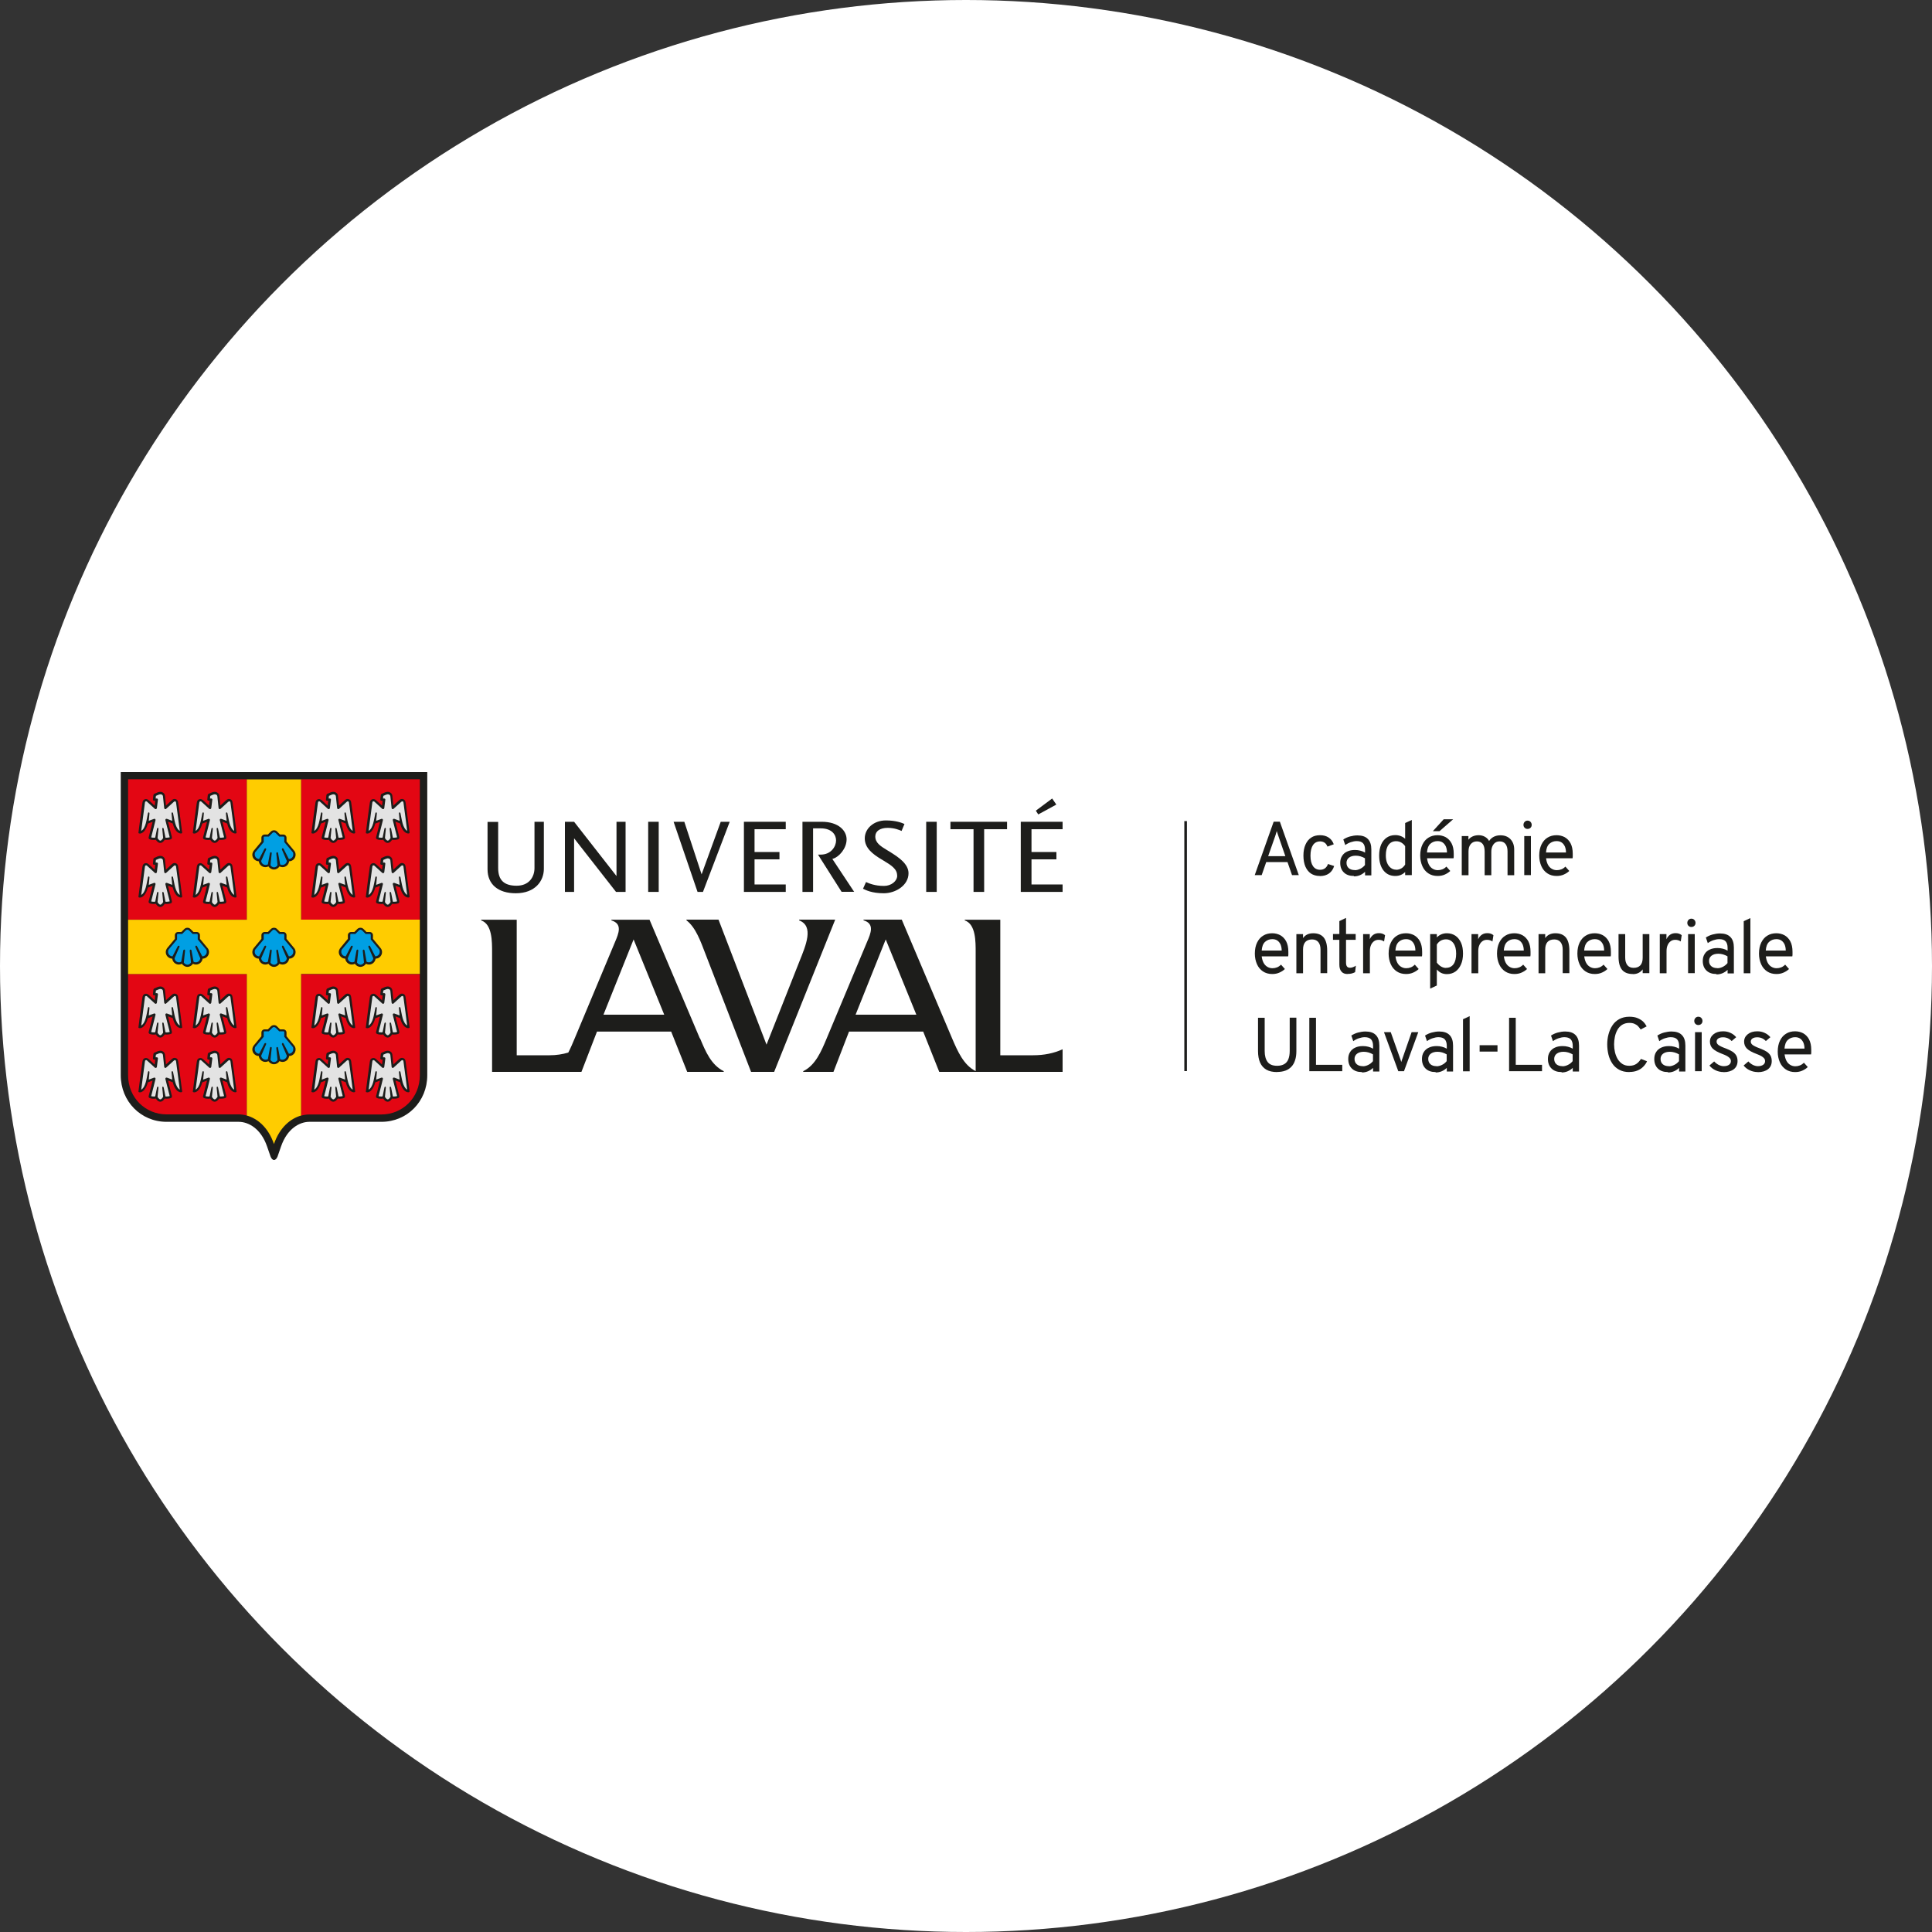 <?xml version="1.0" encoding="UTF-8"?>
<svg xmlns="http://www.w3.org/2000/svg" viewBox="0 0 200 200">
  <rect x="0" y="0" width="200" height="200" fill="#333333" stroke="none"/>
  <g id="Calque_1" data-name="Calque 1">
    <circle cx="100" cy="100" r="100" style="fill: #fff;"/>
  </g>
  <g id="Académie">
    <g>
      <path d="M55.32,85.07h.98v4.87c0,1.26-.9,2.53-2.91,2.53-1.83,0-2.92-.93-2.92-2.48v-4.91h1.1v4.78c0,1.25.61,1.83,1.91,1.83s1.85-.92,1.85-1.83v-4.78Z" style="fill: #1d1d1b;"/>
      <polygon points="59.43 85.07 58.48 85.07 58.48 92.33 59.43 92.33 59.43 86.78 63.77 92.33 64.76 92.33 64.76 85.07 63.82 85.07 63.82 90.69 59.43 85.07" style="fill: #1d1d1b;"/>
      <rect x="67.1" y="85.07" width="1.09" height="7.26" style="fill: #1d1d1b;"/>
      <polygon points="69.73 85.07 70.84 85.07 72.63 90.51 74.61 85.07 75.54 85.07 72.77 92.33 72.21 92.33 69.73 85.07" style="fill: #1d1d1b;"/>
      <polygon points="81.34 85.07 81.34 85.84 78.11 85.84 78.11 88.2 80.69 88.2 80.69 88.96 78.11 88.96 78.11 91.56 81.34 91.56 81.34 92.33 77.01 92.33 77.01 85.07 81.34 85.07" style="fill: #1d1d1b;"/>
      <g>
        <path d="M86.15,88.92l.12-.04c.56-.17,1.37-1.02,1.37-1.99,0-.88-.81-1.82-2.58-1.82h-1.99v7.26h1.1v-6.58h.79c1.17,0,1.59.68,1.59,1.25,0,.61-.5,1.47-1.6,1.47h-.27l2.44,3.85h1.3l-2.26-3.41Z" style="fill: #1d1d1b;"/>
        <path d="M92.87,90.62c0-.68-.65-1.07-1.39-1.52l-.25-.15c-.83-.5-1.71-1.13-1.71-2.16s.94-1.86,2.18-1.86c1.06,0,1.66.25,1.93.37-.02.05-.27.65-.3.72-.24-.11-.75-.32-1.44-.32-.79,0-1.28.34-1.28.89,0,.67.55,1.01,1.26,1.44l.32.19s.04.03.04.03c.72.46,1.82,1.15,1.82,2.15,0,1.24-1.32,2.07-2.56,2.07s-1.87-.33-2.15-.47c.03-.06.28-.63.31-.69,0,0,0,0,0,0,.32.14.91.4,1.86.4.75,0,1.37-.49,1.37-1.08" style="fill: #1d1d1b;"/>
      </g>
      <rect x="95.88" y="85.07" width="1.09" height="7.26" style="fill: #1d1d1b;"/>
      <polygon points="104.25 85.07 104.25 85.84 101.88 85.84 101.88 92.33 100.78 92.33 100.78 85.84 98.39 85.84 98.39 85.07 104.25 85.07" style="fill: #1d1d1b;"/>
      <polygon points="106.78 85.84 106.78 88.2 109.36 88.2 109.36 88.96 106.78 88.96 106.78 91.56 110 91.56 110 92.33 105.67 92.33 105.67 85.07 110 85.07 110 85.84 106.78 85.84" style="fill: #1d1d1b;"/>
      <polygon points="108.92 82.66 109.35 83.29 107.48 84.31 107.23 83.92 108.92 82.66" style="fill: #1d1d1b;"/>
      <g>
        <path d="M82.73,95.21v.07c1.55.6.7,2.56.02,4.26l-3.4,8.6-4.97-12.94h-3.32v.07c.97.74,1.48,2.21,1.95,3.43l4.74,12.26h2.39l6.32-15.76h-3.73Z" style="fill: #1d1d1b;"/>
        <path d="M88.57,105.04l3.12-7.79,3.17,7.79h-6.3ZM110,108.62c-.92.42-1.93.62-3.05.62h-3.4v-14.03h-3.68v.07c1.15.39,1.13,2.2,1.13,3.3v12.3c-1.23-.61-1.86-2.03-2.44-3.39l-5.21-12.29h-3.96v.07c1.19.35.74,1.37.37,2.23l-4.18,9.99c-.57,1.36-1.16,2.77-2.43,3.4v.07h3.13l1.61-4.17h7.68l1.66,4.17h12.77v-2.35Z" style="fill: #1d1d1b;"/>
        <path d="M62.47,105.04l3.12-7.79,3.17,7.79h-6.3ZM72.45,107.5l-5.21-12.29h-3.95v.07c1.19.35.74,1.37.38,2.23h0s0,0,0,0l-4.18,9.99c-.21.5-.42,1-.66,1.46-.6.18-1.24.28-1.93.28h-3.41v-14.03h-3.68v.07c1.15.39,1.13,2.2,1.13,3.3v12.38s9.25,0,9.25,0l1.61-4.17h7.68l1.66,4.17h3.78v-.07c-1.31-.66-1.88-2.04-2.45-3.4" style="fill: #1d1d1b;"/>
        <path d="M12.5,79.92v31.39c0,2.7,2.08,4.82,4.74,4.82h7.46c1,0,2.3.67,2.95,2.56l.36,1.04c.09.22.21.35.36.35s.27-.14.36-.35l.36-1.04c.65-1.89,1.95-2.56,2.94-2.56h7.46c2.66,0,4.74-2.11,4.74-4.82v-31.39H12.5Z" style="fill: #1d1d1b;"/>
      </g>
      <rect x="13.26" y="80.67" width="12.29" height="14.53" style="fill: #e30613;"/>
      <path d="M13.26,100.83v10.47c0,2.36,1.82,4.06,3.98,4.06h7.46c.27,0,.56.04.85.12v-14.65h-12.29Z" style="fill: #e30613;"/>
      <rect x="31.17" y="80.67" width="12.29" height="14.53" style="fill: #e30613;"/>
      <g>
        <path d="M31.17,115.49c.29-.08.58-.12.85-.12h7.46c2.16,0,3.98-1.7,3.98-4.06v-10.47h-12.29v14.65Z" style="fill: #e30613;"/>
        <path d="M31.17,95.21v-14.53h-5.62v14.53h-12.29v5.62h12.29v14.65c1.07.3,2.21,1.19,2.81,2.95.61-1.77,1.75-2.65,2.81-2.95v-14.66h12.29v-5.62h-12.29Z" style="fill: #fc0;"/>
        <path d="M17.79,86.68c.03.09-.03.17-.1.2-.13.06-.5.09-.64.05,0,0-.19.33-.46.33s-.46-.33-.46-.33c-.14.05-.51.02-.64-.05-.07-.03-.13-.11-.1-.2.08-.3.33-1.27.41-1.61l-.5.19c-.09.38-.36,1-.81,1.03-.07,0-.16-.02-.16-.08.06-.52.37-2.86.41-3.09.03-.22.1-.33.26-.38.15-.05.27-.01.43.13.13.11.58.53.58.53,0,0,.05-.39.06-.51h-.12c-.07,0-.12-.05-.12-.12l.05-.47s.03-.09.07-.11c0,0,.2-.09.36-.16.16-.06.28-.06.28-.06.13,0,.23.04.32.11.1.07.15.18.17.31l.1,1s.46-.42.58-.53c.16-.15.28-.18.43-.13.16.05.23.16.26.38.03.22.35,2.57.41,3.09,0,.06-.09.09-.16.08-.46-.03-.73-.65-.81-1.03l-.5-.19c.08.34.33,1.31.41,1.61" style="fill: #1d1d1b;"/>
        <path d="M23.42,86.68c.03.09-.03.17-.1.2-.13.06-.5.09-.64.05,0,0-.19.33-.46.33s-.46-.33-.46-.33c-.14.05-.51.02-.64-.05-.07-.03-.13-.11-.1-.2.08-.3.33-1.27.41-1.61l-.5.19c-.09.38-.36,1-.81,1.03-.07,0-.16-.02-.16-.08.06-.52.37-2.86.41-3.09.03-.22.1-.33.26-.38.15-.05.26-.01.43.13.13.11.58.53.58.53,0,0,.05-.39.06-.51h-.12c-.07,0-.12-.05-.12-.12l.05-.47s.03-.09.07-.11c0,0,.2-.09.36-.16.16-.06.28-.06.28-.06.13,0,.23.04.32.11.1.07.16.18.17.31l.1,1s.46-.42.58-.53c.16-.15.28-.18.43-.13.16.05.23.16.26.38.03.22.35,2.57.41,3.09,0,.06-.09.09-.16.08-.46-.03-.73-.65-.81-1.03l-.5-.19c.08.34.33,1.31.41,1.61" style="fill: #1d1d1b;"/>
        <path d="M17.79,93.31c.03.09-.03.17-.1.2-.13.06-.5.09-.64.05,0,0-.19.33-.46.33s-.46-.33-.46-.33c-.14.05-.51.02-.64-.05-.07-.03-.13-.11-.1-.2.08-.3.33-1.27.41-1.61l-.5.19c-.09.38-.36,1-.81,1.03-.07,0-.16-.02-.16-.08.06-.52.37-2.86.41-3.09.03-.22.1-.33.26-.38.15-.05.27-.01.43.13.13.11.58.53.58.53,0,0,.05-.39.06-.51h-.12c-.07,0-.12-.05-.12-.12l.05-.47s.03-.09.07-.11c0,0,.2-.09.36-.16.16-.06.28-.06.28-.06.13,0,.23.04.32.11.1.07.15.18.17.31l.1,1s.46-.42.58-.53c.16-.15.28-.18.43-.13.16.05.23.16.26.38.03.22.35,2.57.41,3.09,0,.06-.09.09-.16.08-.46-.03-.73-.65-.81-1.03l-.5-.19c.08.34.33,1.31.41,1.61" style="fill: #1d1d1b;"/>
        <path d="M23.42,93.31c.03.09-.03.17-.1.2-.13.06-.5.09-.64.05,0,0-.19.33-.46.33s-.46-.33-.46-.33c-.14.05-.51.02-.64-.05-.07-.03-.13-.11-.1-.2.08-.3.33-1.27.41-1.61l-.5.19c-.09.38-.36,1-.81,1.03-.07,0-.16-.02-.16-.08.06-.52.37-2.86.41-3.09.03-.22.1-.33.26-.38.15-.05.26-.01.43.13.13.11.58.53.58.53,0,0,.05-.39.06-.51h-.12c-.07,0-.12-.05-.12-.12l.05-.47s.03-.09.07-.11c0,0,.2-.09.36-.16.16-.06.28-.06.28-.06.13,0,.23.04.32.11.1.07.16.18.17.31l.1,1s.46-.42.58-.53c.16-.15.28-.18.43-.13.16.05.23.16.26.38.03.22.35,2.57.41,3.09,0,.06-.09.09-.16.08-.46-.03-.73-.65-.81-1.03l-.5-.19c.08.34.33,1.31.41,1.61" style="fill: #1d1d1b;"/>
        <path d="M35.7,86.68c.03.09-.03.17-.1.2-.13.06-.5.09-.64.05,0,0-.19.33-.46.33s-.46-.33-.46-.33c-.14.05-.51.02-.64-.05-.07-.03-.13-.11-.1-.2.08-.3.33-1.27.41-1.61l-.5.19c-.09.38-.36,1-.81,1.03-.07,0-.16-.02-.16-.08.06-.52.37-2.86.41-3.09.03-.22.1-.33.26-.38.15-.05.26-.01.43.13.13.11.58.53.58.53,0,0,.05-.39.06-.51h-.12c-.07,0-.12-.05-.12-.12l.05-.47s.03-.09.07-.11c0,0,.2-.09.36-.16.16-.06.28-.06.28-.06.13,0,.23.04.32.11.1.07.16.18.17.31l.1,1s.46-.42.58-.53c.16-.15.28-.18.43-.13.16.05.23.16.26.38.03.22.35,2.57.41,3.09,0,.06-.09.09-.16.08-.46-.03-.73-.65-.81-1.03l-.5-.19c.08.34.33,1.31.41,1.61" style="fill: #1d1d1b;"/>
        <path d="M41.33,86.68c.03.09-.03.17-.1.2-.13.06-.5.09-.64.05,0,0-.19.33-.46.33s-.46-.33-.46-.33c-.14.05-.51.02-.64-.05-.07-.03-.13-.11-.1-.2.08-.3.33-1.27.41-1.61l-.5.19c-.09.38-.36,1-.81,1.03-.07,0-.16-.02-.16-.08.06-.52.37-2.86.41-3.09.03-.22.1-.33.26-.38.15-.05.27-.01.43.13.13.11.58.53.58.53,0,0,.05-.39.06-.51h-.12c-.07,0-.12-.05-.12-.12l.05-.47s.03-.09.07-.11c0,0,.2-.09.36-.16.16-.06.28-.06.28-.06.13,0,.23.04.32.11.1.07.15.18.17.31l.1,1s.46-.42.58-.53c.16-.15.28-.18.43-.13.16.05.23.16.26.38.03.22.35,2.57.41,3.09,0,.06-.09.09-.16.08-.46-.03-.73-.65-.81-1.03l-.5-.19c.08.34.33,1.31.41,1.61" style="fill: #1d1d1b;"/>
        <path d="M35.7,93.31c.03.09-.03.17-.1.2-.13.06-.5.09-.64.05,0,0-.19.33-.46.33s-.46-.33-.46-.33c-.14.05-.51.02-.64-.05-.07-.03-.13-.11-.1-.2.08-.3.33-1.27.41-1.61l-.5.19c-.09.38-.36,1-.81,1.03-.07,0-.16-.02-.16-.08.06-.52.37-2.86.41-3.09.03-.22.1-.33.26-.38.15-.05.26-.01.43.13.13.11.58.53.58.53,0,0,.05-.39.06-.51h-.12c-.07,0-.12-.05-.12-.12l.05-.47s.03-.09.07-.11c0,0,.2-.09.36-.16.16-.06.28-.06.28-.06.13,0,.23.04.32.11.1.07.16.18.17.31l.1,1s.46-.42.58-.53c.16-.15.28-.18.43-.13.16.05.23.16.26.38.03.22.35,2.57.41,3.09,0,.06-.09.09-.16.08-.46-.03-.73-.65-.81-1.03l-.5-.19c.08.34.33,1.31.41,1.61" style="fill: #1d1d1b;"/>
        <path d="M41.33,93.31c.03.09-.03.17-.1.2-.13.06-.5.09-.64.05,0,0-.19.33-.46.33s-.46-.33-.46-.33c-.14.05-.51.02-.64-.05-.07-.03-.13-.11-.1-.2.08-.3.33-1.27.41-1.61l-.5.19c-.09.38-.36,1-.81,1.03-.07,0-.16-.02-.16-.08.06-.52.37-2.86.41-3.09.03-.22.1-.33.26-.38.15-.05.27-.01.43.13.13.11.58.53.58.53,0,0,.05-.39.06-.51h-.12c-.07,0-.12-.05-.12-.12l.05-.47s.03-.09.07-.11c0,0,.2-.09.36-.16.16-.06.28-.06.28-.06.13,0,.23.04.32.11.1.07.15.18.17.31l.1,1s.46-.42.58-.53c.16-.15.28-.18.43-.13.16.05.23.16.26.38.03.22.35,2.57.41,3.09,0,.06-.09.09-.16.08-.46-.03-.73-.65-.81-1.03l-.5-.19c.08.34.33,1.31.41,1.61" style="fill: #1d1d1b;"/>
        <path d="M17.79,106.83c.03.09-.03.17-.1.2-.13.06-.5.09-.64.05,0,0-.19.33-.46.33s-.46-.33-.46-.33c-.14.05-.51.02-.64-.05-.07-.03-.13-.11-.1-.2.08-.3.33-1.27.41-1.61l-.5.19c-.09.38-.36,1-.81,1.03-.07,0-.16-.02-.16-.08.06-.52.37-2.86.41-3.09.03-.22.1-.33.26-.38.15-.05.27-.01.43.13.13.11.58.53.58.53,0,0,.05-.39.06-.51h-.12c-.07,0-.12-.05-.12-.12l.05-.47s.03-.09.07-.11c0,0,.2-.09.36-.16.16-.06.28-.06.28-.06.13,0,.23.04.32.11.1.07.15.18.17.31l.1,1s.46-.42.58-.53c.16-.15.28-.18.43-.13.16.05.23.15.26.38.03.22.35,2.57.41,3.09,0,.06-.09.09-.16.08-.46-.03-.73-.65-.81-1.03l-.5-.19c.08.34.33,1.31.41,1.61" style="fill: #1d1d1b;"/>
        <path d="M23.42,106.83c.03.09-.03.17-.1.2-.13.06-.5.09-.64.05,0,0-.19.33-.46.33s-.46-.33-.46-.33c-.14.05-.51.02-.64-.05-.07-.03-.13-.11-.1-.2.08-.3.33-1.27.41-1.61l-.5.19c-.09.38-.36,1-.81,1.03-.07,0-.16-.02-.16-.08.06-.52.37-2.86.41-3.09.03-.22.1-.33.26-.38.15-.05.26-.01.43.13.13.11.58.53.58.53,0,0,.05-.39.06-.51h-.12c-.07,0-.12-.05-.12-.12l.05-.47s.03-.09.07-.11c0,0,.2-.09.36-.16.16-.06.28-.06.28-.06.13,0,.23.04.32.11.1.07.16.18.17.31l.1,1s.46-.42.58-.53c.16-.15.28-.18.43-.13.16.05.23.15.26.38.03.22.35,2.57.41,3.09,0,.06-.09.09-.16.08-.46-.03-.73-.65-.81-1.03l-.5-.19c.08.34.33,1.31.41,1.61" style="fill: #1d1d1b;"/>
        <path d="M17.79,113.47c.03.09-.03.17-.1.2-.13.06-.5.09-.64.05,0,0-.19.33-.46.33s-.46-.33-.46-.33c-.14.05-.51.02-.64-.05-.07-.03-.13-.11-.1-.2.08-.3.33-1.27.41-1.61l-.5.19c-.09.38-.36,1-.81,1.03-.07,0-.16-.02-.16-.08.06-.52.37-2.86.41-3.08.03-.22.1-.33.26-.38.15-.05.27-.01.43.13.13.11.58.53.58.53,0,0,.05-.39.06-.51h-.12c-.07,0-.12-.05-.12-.12l.05-.47s.03-.09.07-.11c0,0,.2-.09.36-.16.16-.06.28-.06.28-.06.13,0,.23.04.32.11.1.07.15.18.17.31l.1,1s.46-.42.58-.53c.16-.15.28-.18.43-.13.16.05.23.15.26.38.03.22.35,2.57.41,3.08,0,.06-.09.09-.16.08-.46-.03-.73-.65-.81-1.03l-.5-.19c.08.34.33,1.31.41,1.61" style="fill: #1d1d1b;"/>
        <path d="M23.42,113.47c.03.09-.03.17-.1.2-.13.06-.5.09-.64.05,0,0-.19.33-.46.33s-.46-.33-.46-.33c-.14.05-.51.02-.64-.05-.07-.03-.13-.11-.1-.2.08-.3.33-1.27.41-1.61l-.5.19c-.09.38-.36,1-.81,1.03-.07,0-.16-.02-.16-.08.06-.52.37-2.86.41-3.08.03-.22.1-.33.26-.38.15-.05.26-.01.43.13.13.11.58.53.58.53,0,0,.05-.39.06-.51h-.12c-.07,0-.12-.05-.12-.12l.05-.47s.03-.09.07-.11c0,0,.2-.09.36-.16.16-.06.28-.06.28-.06.13,0,.23.04.32.11.1.07.16.18.17.31l.1,1s.46-.42.58-.53c.16-.15.28-.18.43-.13.16.05.23.15.26.38.03.22.35,2.57.41,3.08,0,.06-.09.09-.16.08-.46-.03-.73-.65-.81-1.03l-.5-.19c.08.34.33,1.31.41,1.61" style="fill: #1d1d1b;"/>
        <path d="M35.7,106.83c.03.09-.03.17-.1.2-.13.06-.5.09-.64.05,0,0-.19.33-.46.33s-.46-.33-.46-.33c-.14.05-.51.02-.64-.05-.07-.03-.13-.11-.1-.2.08-.3.33-1.27.41-1.61l-.5.19c-.09.38-.36,1-.81,1.03-.07,0-.16-.02-.16-.08.06-.52.37-2.86.41-3.09.03-.22.1-.33.26-.38.15-.05.26-.01.43.13.13.11.58.53.58.53,0,0,.05-.39.06-.51h-.12c-.07,0-.12-.05-.12-.12l.05-.47s.03-.09.07-.11c0,0,.2-.09.36-.16.16-.06.28-.06.28-.06.13,0,.23.04.32.11.1.07.16.18.17.31l.1,1s.46-.42.58-.53c.16-.15.28-.18.43-.13.16.05.23.15.26.38.03.22.35,2.57.41,3.09,0,.06-.09.09-.16.08-.46-.03-.73-.65-.81-1.03l-.5-.19c.08.34.33,1.31.41,1.61" style="fill: #1d1d1b;"/>
        <path d="M41.33,106.83c.03.09-.03.17-.1.2-.13.06-.5.09-.64.05,0,0-.19.33-.46.33s-.46-.33-.46-.33c-.14.05-.51.02-.64-.05-.07-.03-.13-.11-.1-.2.08-.3.33-1.27.41-1.61l-.5.19c-.09.38-.36,1-.81,1.03-.07,0-.16-.02-.16-.08.06-.52.37-2.86.41-3.09.03-.22.1-.33.26-.38.15-.05.27-.01.43.13.13.11.58.53.58.53,0,0,.05-.39.06-.51h-.12c-.07,0-.12-.05-.12-.12l.05-.47s.03-.09.07-.11c0,0,.2-.09.36-.16.16-.06.28-.06.28-.06.13,0,.23.04.32.11.1.07.15.18.17.31l.1,1s.46-.42.58-.53c.16-.15.28-.18.43-.13.16.05.23.15.26.38.03.22.35,2.57.41,3.09,0,.06-.09.09-.16.08-.46-.03-.73-.65-.81-1.03l-.5-.19c.08.34.33,1.31.41,1.61" style="fill: #1d1d1b;"/>
        <path d="M35.7,113.47c.03.09-.03.17-.1.2-.13.06-.5.09-.64.05,0,0-.19.33-.46.33s-.46-.33-.46-.33c-.14.05-.51.02-.64-.05-.07-.03-.13-.11-.1-.2.08-.3.33-1.27.41-1.61l-.5.19c-.09.38-.36,1-.81,1.03-.07,0-.16-.02-.16-.08.06-.52.37-2.86.41-3.08.03-.22.1-.33.26-.38.15-.05.26-.01.43.13.13.11.58.53.58.53,0,0,.05-.39.06-.51h-.12c-.07,0-.12-.05-.12-.12l.05-.47s.03-.09.07-.11c0,0,.2-.09.36-.16.16-.06.28-.06.28-.06.13,0,.23.04.32.11.1.07.16.18.17.31l.1,1s.46-.42.58-.53c.16-.15.28-.18.43-.13.16.05.23.15.26.38.03.22.35,2.57.41,3.08,0,.06-.09.09-.16.08-.46-.03-.73-.65-.81-1.03l-.5-.19c.08.34.33,1.31.41,1.61" style="fill: #1d1d1b;"/>
        <path d="M41.33,113.47c.03.09-.03.17-.1.2-.13.06-.5.09-.64.05,0,0-.19.33-.46.33s-.46-.33-.46-.33c-.14.05-.51.02-.64-.05-.07-.03-.13-.11-.1-.2.08-.3.33-1.27.41-1.61l-.5.19c-.09.38-.36,1-.81,1.03-.07,0-.16-.02-.16-.08.06-.52.37-2.86.41-3.08.03-.22.1-.33.26-.38.15-.05.27-.01.43.13.13.11.58.53.58.53,0,0,.05-.39.06-.51h-.12c-.07,0-.12-.05-.12-.12l.05-.47s.03-.09.07-.11c0,0,.2-.09.36-.16.16-.06.28-.06.28-.06.13,0,.23.04.32.11.1.07.15.18.17.31l.1,1s.46-.42.58-.53c.16-.15.28-.18.43-.13.16.05.23.15.26.38.03.22.35,2.57.41,3.08,0,.06-.09.09-.16.08-.46-.03-.73-.65-.81-1.03l-.5-.19c.08.34.33,1.31.41,1.61" style="fill: #1d1d1b;"/>
        <path d="M28.36,90.01c.24,0,.45-.13.57-.32.1.05.2.08.32.08.35,0,.64-.27.68-.61.37,0,.67-.31.67-.68,0-.17-.06-.32-.17-.44-.16-.2-.76-.91-.77-.93v-.39c0-.18-.15-.33-.33-.33h-.34s-.31-.3-.31-.31c-.08-.09-.2-.13-.32-.13s-.24.05-.32.13c0,0-.27.27-.31.31h-.34c-.18,0-.33.15-.33.33v.39s-.61.73-.77.93c-.1.12-.17.28-.17.44,0,.37.3.67.67.68.04.34.33.61.68.61.11,0,.22-.03.32-.08.12.19.33.32.57.32" style="fill: #1d1d1b;"/>
        <path d="M28.36,100.09c.24,0,.45-.13.57-.32.1.05.2.08.32.08.35,0,.64-.27.68-.61.37,0,.67-.31.67-.68,0-.17-.06-.32-.17-.44-.16-.2-.76-.91-.77-.93v-.38c0-.18-.15-.33-.33-.33h-.34s-.31-.3-.31-.31c-.08-.09-.2-.13-.32-.13s-.24.05-.32.13c0,0-.27.27-.31.31h-.34c-.18,0-.33.15-.33.33v.38s-.61.73-.77.93c-.1.12-.17.28-.17.44,0,.37.3.67.67.68.04.34.33.61.68.61.11,0,.22-.03.32-.08.12.19.33.32.57.32" style="fill: #1d1d1b;"/>
        <path d="M19.4,100.09c.24,0,.45-.13.57-.32.1.05.2.08.32.08.35,0,.64-.27.68-.61.37,0,.67-.31.67-.68,0-.17-.06-.32-.17-.44-.16-.2-.76-.91-.77-.93v-.38c0-.18-.15-.33-.33-.33h-.34s-.31-.3-.31-.31c-.09-.09-.2-.13-.32-.13s-.24.05-.32.13c0,0-.27.27-.31.31h-.34c-.18,0-.33.15-.33.33v.38s-.61.73-.77.93c-.1.12-.17.28-.17.44,0,.37.3.67.67.68.04.34.33.61.68.61.11,0,.22-.03.32-.08.12.19.33.32.57.32" style="fill: #1d1d1b;"/>
        <path d="M37.31,100.09c.24,0,.45-.13.57-.32.1.05.2.08.32.08.35,0,.64-.27.68-.61.37,0,.67-.31.67-.68,0-.17-.06-.32-.17-.44-.16-.2-.76-.91-.77-.93v-.38c0-.18-.15-.33-.33-.33h-.34s-.31-.3-.31-.31c-.09-.09-.2-.13-.32-.13s-.24.05-.32.13c0,0-.27.27-.31.31h-.34c-.18,0-.33.15-.33.33v.38s-.61.73-.77.93c-.1.12-.17.28-.17.44,0,.37.3.67.67.68.04.34.33.61.68.61.11,0,.22-.03.32-.08.12.19.33.32.57.32" style="fill: #1d1d1b;"/>
        <path d="M28.36,110.17c.24,0,.45-.13.57-.32.1.05.2.08.32.08.35,0,.64-.27.68-.61.37,0,.67-.31.67-.68,0-.17-.06-.32-.17-.44-.16-.2-.76-.91-.77-.93v-.38c0-.18-.15-.33-.33-.33h-.34s-.31-.3-.31-.31c-.08-.09-.2-.13-.32-.13s-.24.05-.32.13c0,0-.27.27-.31.31h-.34c-.18,0-.33.15-.33.33v.38s-.61.73-.77.93c-.1.12-.17.28-.17.44,0,.37.3.67.67.68.04.34.33.61.68.61.11,0,.22-.03.32-.08.12.19.33.32.57.32" style="fill: #1d1d1b;"/>
        <path d="M28.36,89.79c.16,0,.3-.1.37-.23l-.13-1.24s.03-.09.08-.1c.05,0,.09.03.1.07l.22,1.19c.07.04.14.06.23.06.24,0,.44-.18.46-.42l-.51-1.18s0-.1.05-.12c.04-.02.1,0,.12.04l.55,1.06s0,0,0,0c.25,0,.46-.2.46-.46,0-.1,0-.18-.06-.25l-.87-1.04v-.47c0-.05-.04-.1-.09-.1h-.44l-.38-.38s-.1-.06-.16-.06-.12.02-.15.06l-.38.38h-.44c-.06,0-.09.04-.09.1v.47l-.87,1.04c-.05.07-.06.15-.06.25,0,.25.21.46.46.46,0,0,0,0,0,0l.55-1.06s.07-.06.12-.04c.05.02.07.07.05.12l-.51,1.18c.02.24.22.42.46.42.08,0,.16-.02.23-.06l.22-1.19s.05-.08.1-.07c.05,0,.08.05.08.1l-.13,1.24c.07.13.21.22.37.23" style="fill: #009fe3;"/>
        <path d="M28.36,99.87c.16,0,.3-.1.37-.23l-.13-1.24s.03-.09.08-.1c.05,0,.09.03.1.07l.22,1.19c.07.04.14.06.23.06.24,0,.44-.19.46-.42l-.51-1.18s0-.1.05-.12c.04-.02.1,0,.12.04l.55,1.06s0,0,0,0c.25,0,.46-.21.46-.46,0-.1,0-.18-.06-.25l-.87-1.04v-.47c0-.05-.04-.1-.09-.1h-.44l-.38-.38s-.1-.06-.16-.06-.12.02-.15.06l-.38.38h-.44c-.06,0-.09.04-.09.1v.47l-.87,1.04c-.05.07-.06.15-.06.25,0,.25.21.46.46.46,0,0,0,0,0,0l.55-1.06s.07-.06.12-.04c.05.02.07.07.05.12l-.51,1.18c.02.24.22.42.46.42.08,0,.16-.02.23-.06l.22-1.19s.05-.08.1-.07c.05,0,.08.05.08.1l-.13,1.24c.07.13.21.22.37.23" style="fill: #009fe3;"/>
        <path d="M19.4,99.87c.16,0,.3-.1.37-.23l-.13-1.24s.03-.09.08-.1c.05,0,.09.03.1.07l.22,1.19c.07.04.14.06.23.06.24,0,.44-.19.46-.42l-.51-1.18s0-.1.05-.12c.04-.02.1,0,.12.04l.55,1.06s0,0,0,0c.25,0,.46-.21.46-.46,0-.1,0-.18-.06-.25l-.87-1.04v-.47c0-.05-.04-.1-.09-.1h-.44l-.38-.38s-.1-.06-.16-.06-.12.02-.16.06l-.38.38h-.44c-.06,0-.09.04-.09.1v.47l-.87,1.04c-.05.07-.06.15-.06.25,0,.25.21.46.46.46,0,0,0,0,0,0l.55-1.06s.07-.06.12-.04c.05.02.07.07.05.12l-.51,1.18c.02.24.22.42.46.42.08,0,.16-.02.23-.06l.22-1.19s.05-.08.1-.07c.05,0,.08.05.08.1l-.13,1.24c.07.13.21.22.37.23" style="fill: #009fe3;"/>
        <path d="M37.31,99.87c.16,0,.3-.1.37-.23l-.13-1.24s.03-.09.08-.1c.05,0,.09.03.1.07l.22,1.19c.07.04.14.06.23.06.24,0,.44-.19.46-.42l-.51-1.18s0-.1.05-.12c.04-.02.1,0,.12.04l.55,1.06s0,0,0,0c.25,0,.46-.21.46-.46,0-.1,0-.18-.06-.25l-.87-1.04v-.47c0-.05-.04-.1-.09-.1h-.44l-.38-.38s-.1-.06-.15-.06-.12.02-.15.06l-.38.38h-.44c-.06,0-.09.04-.09.1v.47l-.87,1.04c-.05.07-.06.15-.06.25,0,.25.21.46.46.46,0,0,0,0,0,0l.55-1.06s.07-.06.12-.04c.05.02.07.07.05.12l-.51,1.18c.02.24.22.42.46.42.08,0,.16-.02.23-.06l.22-1.19s.05-.08.1-.07c.05,0,.08.05.08.1l-.13,1.24c.07.13.21.22.37.23" style="fill: #009fe3;"/>
        <path d="M28.36,109.95c.16,0,.3-.1.37-.23l-.13-1.24s.03-.09.08-.1c.05,0,.09.03.1.07l.22,1.19c.07.04.14.06.23.06.24,0,.44-.18.46-.42l-.51-1.18s0-.1.05-.12c.04-.02.1,0,.12.04l.55,1.06s0,0,0,0c.25,0,.46-.2.46-.46,0-.1,0-.18-.06-.25l-.87-1.04v-.47c0-.05-.04-.1-.09-.1h-.44l-.38-.38s-.1-.06-.16-.06-.12.02-.15.06l-.38.38h-.44c-.06,0-.09.04-.09.1v.47l-.87,1.04c-.05.07-.06.15-.06.25,0,.25.21.46.46.46,0,0,0,0,0,0l.55-1.06s.07-.06.12-.04c.05.02.07.07.05.12l-.51,1.18c.02.24.22.42.46.42.08,0,.16-.02.23-.06l.22-1.19s.05-.08.1-.07c.05,0,.08.05.08.1l-.13,1.24c.07.13.21.22.37.23" style="fill: #009fe3;"/>
        <path d="M17.55,86.68c-.08.03-.26.04-.35.04-.02,0-.05,0-.06-.01h-.01s-.18-.9-.18-.9c-.03-.16-.17-.15-.15.03l.09.91s-.16.27-.29.27-.27-.22-.29-.27l.09-.91c.02-.18-.12-.19-.15-.03l-.18.89h-.01s-.04.02-.06.02c-.09,0-.27,0-.35-.04.11-.46.38-1.46.45-1.78.01-.05-.02-.13-.11-.14,0,0-.03,0-.05.01-.11.04-.44.17-.54.2l.07-.73c.02-.18-.13-.19-.16-.03-.14.64-.22,1.52-.69,1.8.04-.31.34-2.6.38-2.9.01-.07.01-.13.09-.15.06-.02.11,0,.16.06,0,0,.77.7.77.7.03.04.08.05.13.04.04-.01.08-.05.09-.1l.11-.87s0-.07-.03-.09c-.02-.03-.05-.04-.09-.04h-.12l.03-.27c.09-.04.32-.15.43-.16,0,0,0,0,0,0,0,0,.05,0,.05,0,.07,0,.13.02.17.05.05.04.07.09.08.15l.13,1.23s.04.09.08.1c.05.01.1,0,.13-.04,0,0,.76-.7.77-.7.05-.05.1-.08.16-.06.08.03.08.08.09.15.04.31.35,2.59.38,2.9-.47-.29-.55-1.16-.69-1.8-.03-.16-.18-.15-.16.03l.07.73c-.1-.04-.43-.16-.54-.2-.02,0-.04-.01-.05-.01-.1,0-.13.09-.12.14.07.32.34,1.32.45,1.78" style="fill: #e3e3e3;"/>
        <path d="M23.18,86.68c-.08.03-.26.04-.35.04-.02,0-.05,0-.06-.01h-.01s-.18-.9-.18-.9c-.03-.16-.17-.15-.15.03l.09.91s-.16.27-.29.27-.27-.22-.29-.27l.09-.91c.02-.18-.12-.19-.15-.03l-.18.89h-.01s-.04.02-.06.02c-.09,0-.27,0-.35-.04.12-.46.38-1.46.45-1.78.01-.05-.02-.13-.11-.14,0,0-.03,0-.05.01-.11.04-.44.17-.54.2l.07-.73c.02-.18-.13-.19-.16-.03-.14.64-.22,1.52-.69,1.8.04-.31.34-2.6.38-2.9.01-.07.01-.13.09-.15.06-.02.11,0,.16.06,0,0,.77.7.77.7.03.04.08.05.13.04.04-.01.08-.05.09-.1l.11-.87s0-.07-.03-.09c-.02-.03-.05-.04-.09-.04h-.12l.03-.27c.09-.04.32-.15.43-.16,0,0,0,0,0,0,0,0,.05,0,.05,0,.07,0,.13.02.17.05.05.04.07.09.08.15l.13,1.23s.04.09.08.1c.05.01.1,0,.13-.04,0,0,.76-.7.77-.7.05-.05.1-.08.16-.06.08.03.08.08.09.15.04.31.35,2.59.38,2.9-.47-.29-.55-1.16-.69-1.8-.03-.16-.18-.15-.16.03l.07.73c-.1-.04-.43-.16-.54-.2-.02,0-.04-.01-.05-.01-.1,0-.13.09-.12.14.08.32.34,1.32.45,1.78" style="fill: #e3e3e3;"/>
        <path d="M17.55,93.31c-.08.03-.26.04-.35.04-.02,0-.05,0-.06-.01h-.01s-.18-.9-.18-.9c-.03-.16-.17-.15-.15.03l.09.91s-.16.27-.29.27-.27-.22-.29-.27l.09-.91c.02-.18-.12-.19-.15-.03l-.18.89h-.01s-.04.02-.06.02c-.09,0-.27,0-.35-.04.11-.46.38-1.46.45-1.78.01-.05-.02-.13-.11-.14,0,0-.03,0-.05.01-.11.04-.44.17-.54.2l.07-.73c.02-.18-.13-.19-.16-.03-.14.64-.22,1.52-.69,1.8.04-.31.34-2.6.38-2.9.01-.07.01-.13.09-.15.06-.02.11,0,.16.06,0,0,.77.7.77.7.03.04.08.05.13.04.04-.01.08-.05.09-.1l.11-.87s0-.07-.03-.09c-.02-.03-.05-.04-.09-.04h-.12l.03-.27c.09-.04.32-.15.43-.16,0,0,0,0,0,0,0,0,.05,0,.05,0,.07,0,.13.02.17.05.05.04.07.09.08.15l.13,1.23s.04.09.08.1c.05.01.1,0,.13-.04,0,0,.76-.7.77-.7.05-.05.1-.08.16-.06.08.03.08.08.09.15.04.31.35,2.59.38,2.9-.47-.29-.55-1.16-.69-1.8-.03-.16-.18-.15-.16.03l.07.73c-.1-.04-.43-.16-.54-.2-.02-.01-.04-.01-.05-.01-.1,0-.13.09-.12.14.07.32.34,1.32.45,1.78" style="fill: #e3e3e3;"/>
        <path d="M23.18,93.31c-.08.03-.26.04-.35.04-.02,0-.05,0-.06-.01h-.01s-.18-.9-.18-.9c-.03-.16-.17-.15-.15.03l.09.91s-.16.27-.29.27-.27-.22-.29-.27l.09-.91c.02-.18-.12-.19-.15-.03l-.18.89h-.01s-.04.02-.06.02c-.09,0-.27,0-.35-.04.12-.46.38-1.46.45-1.78.01-.05-.02-.13-.11-.14,0,0-.03,0-.05.01-.11.04-.44.17-.54.2l.07-.73c.02-.18-.13-.19-.16-.03-.14.64-.22,1.52-.69,1.8.04-.31.34-2.6.38-2.9.01-.07.01-.13.09-.15.06-.02.11,0,.16.06,0,0,.77.7.77.7.03.04.08.05.13.04.04-.01.08-.05.09-.1l.11-.87s0-.07-.03-.09c-.02-.03-.05-.04-.09-.04h-.12l.03-.27c.09-.04.32-.15.43-.16,0,0,0,0,0,0,0,0,.05,0,.05,0,.07,0,.13.02.17.05.05.04.07.09.08.15l.13,1.23s.04.09.08.1c.05.01.1,0,.13-.04,0,0,.76-.7.77-.7.05-.05.1-.08.16-.06.08.03.08.08.09.15.04.31.35,2.59.38,2.9-.47-.29-.55-1.16-.69-1.8-.03-.16-.18-.15-.16.03l.07.73c-.1-.04-.43-.16-.54-.2-.02-.01-.04-.01-.05-.01-.1,0-.13.09-.12.14.08.32.34,1.32.45,1.78" style="fill: #e3e3e3;"/>
        <path d="M35.46,86.68c-.08.03-.26.04-.35.04-.02,0-.05,0-.06-.01h-.01s-.18-.9-.18-.9c-.03-.16-.17-.15-.15.03l.09.91s-.16.27-.29.27-.26-.22-.29-.27l.09-.91c.02-.18-.12-.19-.15-.03l-.18.89h-.01s-.04.02-.06.02c-.09,0-.27,0-.35-.04.12-.46.38-1.46.45-1.78.01-.05-.02-.13-.11-.14,0,0-.03,0-.05.01-.11.04-.44.17-.54.2l.07-.73c.01-.18-.13-.19-.16-.03-.14.64-.22,1.52-.69,1.8.04-.31.34-2.6.38-2.9.01-.07.01-.13.09-.15.06-.02.11,0,.16.06,0,0,.77.7.77.7.03.04.08.05.13.04.04-.01.08-.05.09-.1l.11-.87s0-.07-.03-.09c-.02-.03-.05-.04-.09-.04h-.12l.03-.27c.09-.04.32-.15.43-.16,0,0,0,0,0,0,0,0,.04,0,.04,0,.07,0,.13.02.17.05.05.04.07.09.08.15l.13,1.23s.04.09.08.1c.05.01.1,0,.13-.04,0,0,.76-.7.77-.7.05-.05.1-.08.16-.06.08.03.08.08.09.15.04.31.35,2.59.38,2.9-.47-.29-.55-1.16-.69-1.8-.03-.16-.18-.15-.16.03l.07.73c-.1-.04-.43-.16-.54-.2-.02,0-.05-.01-.05-.01-.1,0-.13.09-.11.14.07.32.34,1.32.45,1.78" style="fill: #e3e3e3;"/>
        <path d="M41.09,86.68c-.08.03-.26.04-.35.04-.02,0-.05,0-.06-.01h-.01s-.18-.9-.18-.9c-.03-.16-.17-.15-.15.03l.09.91s-.16.27-.29.27-.27-.22-.29-.27l.09-.91c.02-.18-.12-.19-.15-.03l-.18.89h-.01s-.04.02-.06.02c-.09,0-.27,0-.35-.04.11-.46.38-1.46.45-1.78.01-.05-.02-.13-.11-.14,0,0-.03,0-.05.01-.11.04-.44.17-.54.2l.07-.73c.02-.18-.13-.19-.16-.03-.14.64-.22,1.52-.69,1.8.04-.31.34-2.6.38-2.9.01-.07.01-.13.09-.15.06-.02.11,0,.16.06,0,0,.77.7.77.7.03.04.08.05.13.04.04-.01.08-.05.09-.1l.11-.87s0-.07-.03-.09c-.02-.03-.05-.04-.09-.04h-.12l.03-.27c.09-.04.32-.15.43-.16,0,0,0,0,0,0,0,0,.05,0,.05,0,.07,0,.13.02.17.05.05.04.07.09.08.15l.13,1.23s.04.09.08.1c.05.01.1,0,.13-.04,0,0,.76-.7.77-.7.05-.05.1-.08.16-.06.08.03.08.08.09.15.04.31.35,2.59.38,2.9-.47-.29-.55-1.16-.69-1.8-.03-.16-.18-.15-.16.03l.07.73c-.1-.04-.43-.16-.54-.2-.02,0-.04-.01-.05-.01-.1,0-.13.09-.12.14.07.32.34,1.32.45,1.78" style="fill: #e3e3e3;"/>
        <path d="M35.46,93.31c-.08.03-.26.04-.35.04-.02,0-.05,0-.06-.01h-.01s-.18-.9-.18-.9c-.03-.16-.17-.15-.15.03l.09.91s-.16.27-.29.27-.26-.22-.29-.27l.09-.91c.02-.18-.12-.19-.15-.03l-.18.89h-.01s-.04.02-.06.02c-.09,0-.27,0-.35-.04.12-.46.38-1.46.45-1.78.01-.05-.02-.13-.11-.14,0,0-.03,0-.05.01-.11.04-.44.17-.54.2l.07-.73c.01-.18-.13-.19-.16-.03-.14.64-.22,1.52-.69,1.8.04-.31.34-2.6.38-2.9.01-.07.01-.13.09-.15.06-.02.11,0,.16.06,0,0,.77.7.77.7.03.04.08.05.13.04.04-.01.08-.05.09-.1l.11-.87s0-.07-.03-.09c-.02-.03-.05-.04-.09-.04h-.12l.03-.27c.09-.04.32-.15.43-.16,0,0,0,0,0,0,0,0,.04,0,.04,0,.07,0,.13.02.17.05.05.04.07.09.08.15l.13,1.23s.04.09.08.1c.05.01.1,0,.13-.04,0,0,.76-.7.77-.7.05-.05.1-.08.16-.06.08.03.08.08.09.15.04.31.35,2.59.38,2.9-.47-.29-.55-1.16-.69-1.8-.03-.16-.18-.15-.16.03l.07.73c-.1-.04-.43-.16-.54-.2-.02-.01-.05-.01-.05-.01-.1,0-.13.09-.11.14.07.32.34,1.32.45,1.78" style="fill: #e3e3e3;"/>
        <path d="M41.09,93.31c-.08.03-.26.04-.35.04-.02,0-.05,0-.06-.01h-.01s-.18-.9-.18-.9c-.03-.16-.17-.15-.15.03l.09.91s-.16.27-.29.27-.27-.22-.29-.27l.09-.91c.02-.18-.12-.19-.15-.03l-.18.89h-.01s-.04.02-.06.02c-.09,0-.27,0-.35-.04.11-.46.38-1.46.45-1.78.01-.05-.02-.13-.11-.14,0,0-.03,0-.05.01-.11.04-.44.17-.54.2l.07-.73c.02-.18-.13-.19-.16-.03-.14.64-.22,1.52-.69,1.8.04-.31.34-2.6.38-2.9.01-.07.01-.13.09-.15.06-.02.11,0,.16.06,0,0,.77.7.77.7.03.04.08.05.13.04.04-.01.08-.05.09-.1l.11-.87s0-.07-.03-.09c-.02-.03-.05-.04-.09-.04h-.12l.03-.27c.09-.04.32-.15.43-.16,0,0,0,0,0,0,0,0,.05,0,.05,0,.07,0,.13.02.17.05.05.04.07.09.08.15l.13,1.23s.04.09.08.1c.05.01.1,0,.13-.04,0,0,.76-.7.77-.7.05-.05.1-.08.16-.06.08.03.08.08.09.15.04.31.35,2.59.38,2.9-.47-.29-.55-1.16-.69-1.8-.03-.16-.18-.15-.16.03l.07.73c-.1-.04-.43-.16-.54-.2-.02-.01-.04-.01-.05-.01-.1,0-.13.09-.12.14.07.32.34,1.32.45,1.78" style="fill: #e3e3e3;"/>
        <path d="M17.55,106.83c-.08.03-.26.05-.35.04-.02,0-.05,0-.06-.01h-.01s-.18-.9-.18-.9c-.03-.16-.17-.15-.15.03l.09.91s-.16.27-.29.27-.27-.22-.29-.27l.09-.91c.02-.18-.12-.19-.15-.03l-.18.89h-.01s-.04.02-.06.02c-.09,0-.27,0-.35-.04.11-.46.38-1.45.45-1.78.01-.05-.02-.13-.11-.14,0,0-.03,0-.05.01-.11.04-.44.17-.54.2l.07-.73c.02-.18-.13-.19-.16-.03-.14.64-.22,1.52-.69,1.8.04-.31.34-2.6.38-2.9.01-.07.01-.13.09-.15.06-.02.11,0,.16.06,0,0,.77.7.77.7.03.04.08.05.13.04.04-.01.08-.05.09-.1l.11-.87s0-.07-.03-.09c-.02-.03-.05-.04-.09-.04h-.12l.03-.27c.09-.04.32-.15.43-.16,0,0,0,0,0,0,0,0,.05,0,.05,0,.07,0,.13.02.17.05.05.04.07.09.08.15l.13,1.23s.04.09.08.1c.05.01.1,0,.13-.04,0,0,.76-.7.77-.7.05-.05.1-.08.16-.06.08.03.08.08.09.15.04.31.35,2.59.38,2.9-.47-.29-.55-1.16-.69-1.8-.03-.16-.18-.15-.16.03l.07.73c-.1-.04-.43-.16-.54-.2-.02-.01-.04-.01-.05-.01-.1,0-.13.09-.12.14.07.32.34,1.32.45,1.78" style="fill: #e3e3e3;"/>
        <path d="M23.18,106.83c-.08.03-.26.05-.35.04-.02,0-.05,0-.06-.01h-.01s-.18-.9-.18-.9c-.03-.16-.17-.15-.15.03l.09.91s-.16.27-.29.27-.27-.22-.29-.27l.09-.91c.02-.18-.12-.19-.15-.03l-.18.89h-.01s-.04.02-.06.02c-.09,0-.27,0-.35-.04.12-.46.38-1.45.45-1.78.01-.05-.02-.13-.11-.14,0,0-.03,0-.05.01-.11.04-.44.17-.54.2l.07-.73c.02-.18-.13-.19-.16-.03-.14.64-.22,1.52-.69,1.8.04-.31.34-2.6.38-2.9.01-.07.01-.13.09-.15.06-.02.11,0,.16.06,0,0,.77.7.77.7.03.04.08.05.13.04.04-.01.08-.05.09-.1l.11-.87s0-.07-.03-.09c-.02-.03-.05-.04-.09-.04h-.12l.03-.27c.09-.04.32-.15.43-.16,0,0,0,0,0,0,0,0,.05,0,.05,0,.07,0,.13.02.17.05.05.04.07.09.08.15l.13,1.23s.04.09.08.1c.05.01.1,0,.13-.04,0,0,.76-.7.77-.7.05-.05.1-.08.16-.06.08.03.08.08.09.15.04.31.35,2.59.38,2.9-.47-.29-.55-1.16-.69-1.8-.03-.16-.18-.15-.16.03l.07.73c-.1-.04-.43-.16-.54-.2-.02-.01-.04-.01-.05-.01-.1,0-.13.09-.12.14.08.32.34,1.32.45,1.78" style="fill: #e3e3e3;"/>
        <path d="M17.55,113.47c-.08.03-.26.04-.35.04-.02,0-.05,0-.06-.01h-.01s-.18-.9-.18-.9c-.03-.16-.17-.15-.15.03l.09.91s-.16.27-.29.27-.27-.22-.29-.27l.09-.91c.02-.18-.12-.19-.15-.03l-.18.89h-.01s-.04.02-.06.02c-.09,0-.27,0-.35-.04.11-.46.38-1.45.45-1.78.01-.05-.02-.13-.11-.14,0,0-.03,0-.05.01-.11.04-.44.17-.54.2l.07-.73c.02-.18-.13-.19-.16-.03-.14.64-.22,1.52-.69,1.8.04-.31.34-2.6.38-2.9.01-.07.01-.13.09-.15.06-.02.11,0,.16.06,0,0,.77.7.77.7.03.04.08.05.13.04.04-.01.08-.05.09-.1l.11-.87s0-.07-.03-.09c-.02-.03-.05-.04-.09-.04h-.12l.03-.27c.09-.04.32-.15.43-.16,0,0,0,0,0,0,0,0,.05,0,.05,0,.07,0,.13.02.17.05.05.04.07.09.08.15l.13,1.23s.04.09.08.1c.05.01.1,0,.13-.04,0,0,.76-.7.77-.7.05-.05.1-.08.16-.06.08.03.08.08.09.15.04.31.35,2.59.38,2.9-.47-.29-.55-1.16-.69-1.8-.03-.16-.18-.15-.16.03l.07.73c-.1-.04-.43-.16-.54-.2-.02,0-.04-.01-.05-.01-.1,0-.13.09-.12.14.07.32.34,1.32.45,1.78" style="fill: #e3e3e3;"/>
        <path d="M23.18,113.47c-.08.03-.26.04-.35.04-.02,0-.05,0-.06-.01h-.01s-.18-.9-.18-.9c-.03-.16-.17-.15-.15.03l.09.91s-.16.27-.29.27-.27-.22-.29-.27l.09-.91c.02-.18-.12-.19-.15-.03l-.18.89h-.01s-.04.02-.06.02c-.09,0-.27,0-.35-.04.12-.46.38-1.45.45-1.78.01-.05-.02-.13-.11-.14,0,0-.03,0-.05.01-.11.04-.44.17-.54.2l.07-.73c.02-.18-.13-.19-.16-.03-.14.64-.22,1.52-.69,1.8.04-.31.34-2.6.38-2.9.01-.07.01-.13.09-.15.06-.02.11,0,.16.06,0,0,.77.7.77.7.03.04.08.05.13.04.04-.01.08-.05.09-.1l.11-.87s0-.07-.03-.09c-.02-.03-.05-.04-.09-.04h-.12l.03-.27c.09-.04.32-.15.43-.16,0,0,0,0,0,0,0,0,.05,0,.05,0,.07,0,.13.02.17.05.05.04.07.09.08.15l.13,1.23s.04.09.08.1c.05.01.1,0,.13-.04,0,0,.76-.7.77-.7.05-.05.1-.08.16-.06.08.03.08.08.09.15.04.31.35,2.59.38,2.9-.47-.29-.55-1.16-.69-1.8-.03-.16-.18-.15-.16.03l.07.73c-.1-.04-.43-.16-.54-.2-.02,0-.04-.01-.05-.01-.1,0-.13.09-.12.14.08.32.34,1.32.45,1.78" style="fill: #e3e3e3;"/>
        <path d="M35.46,106.83c-.08.03-.26.05-.35.04-.02,0-.05,0-.06-.01h-.01s-.18-.9-.18-.9c-.03-.16-.17-.15-.15.03l.09.91s-.16.27-.29.27-.26-.22-.29-.27l.09-.91c.02-.18-.12-.19-.15-.03l-.18.89h-.01s-.04.02-.06.02c-.09,0-.27,0-.35-.04.12-.46.38-1.45.45-1.78.01-.05-.02-.13-.11-.14,0,0-.03,0-.05.01-.11.04-.44.17-.54.2l.07-.73c.01-.18-.13-.19-.16-.03-.14.64-.22,1.52-.69,1.8.04-.31.34-2.6.38-2.9.01-.07.01-.13.09-.15.06-.02.11,0,.16.06,0,0,.77.7.77.7.03.04.08.05.13.04.04-.01.08-.05.09-.1l.11-.87s0-.07-.03-.09c-.02-.03-.05-.04-.09-.04h-.12l.03-.27c.09-.04.32-.15.43-.16,0,0,0,0,0,0,0,0,.04,0,.04,0,.07,0,.13.02.17.05.05.04.07.09.08.15l.13,1.23s.04.09.08.1c.05.01.1,0,.13-.04,0,0,.76-.7.77-.7.05-.05.1-.08.16-.06.08.03.08.08.09.15.04.31.35,2.59.38,2.9-.47-.29-.55-1.16-.69-1.8-.03-.16-.18-.15-.16.03l.07.73c-.1-.04-.43-.16-.54-.2-.02-.01-.05-.01-.05-.01-.1,0-.13.09-.11.14.07.32.34,1.32.45,1.78" style="fill: #e3e3e3;"/>
        <path d="M41.09,106.83c-.08.03-.26.05-.35.04-.02,0-.05,0-.06-.01h-.01s-.18-.9-.18-.9c-.03-.16-.17-.15-.15.03l.09.91s-.16.27-.29.27-.27-.22-.29-.27l.09-.91c.02-.18-.12-.19-.15-.03l-.18.89h-.01s-.04.02-.06.02c-.09,0-.27,0-.35-.04.11-.46.38-1.45.45-1.78.01-.05-.02-.13-.11-.14,0,0-.03,0-.05.01-.11.04-.44.17-.54.2l.07-.73c.02-.18-.13-.19-.16-.03-.14.64-.22,1.52-.69,1.8.04-.31.34-2.6.38-2.9.01-.07.01-.13.09-.15.06-.02.11,0,.16.06,0,0,.77.7.77.7.03.04.08.05.13.04.04-.01.08-.05.09-.1l.11-.87s0-.07-.03-.09c-.02-.03-.05-.04-.09-.04h-.12l.03-.27c.09-.04.32-.15.43-.16,0,0,0,0,0,0,0,0,.05,0,.05,0,.07,0,.13.02.17.05.05.04.07.09.08.15l.13,1.23s.04.09.08.1c.05.01.1,0,.13-.04,0,0,.76-.7.77-.7.05-.05.1-.08.16-.06.08.03.08.08.09.15.04.31.35,2.59.38,2.9-.47-.29-.55-1.16-.69-1.8-.03-.16-.18-.15-.16.03l.07.73c-.1-.04-.43-.16-.54-.2-.02-.01-.04-.01-.05-.01-.1,0-.13.09-.12.14.07.32.34,1.32.45,1.78" style="fill: #e3e3e3;"/>
        <path d="M35.46,113.47c-.08.03-.26.04-.35.04-.02,0-.05,0-.06-.01h-.01s-.18-.9-.18-.9c-.03-.16-.17-.15-.15.03l.09.91s-.16.27-.29.27-.26-.22-.29-.27l.09-.91c.02-.18-.12-.19-.15-.03l-.18.89h-.01s-.04.02-.06.02c-.09,0-.27,0-.35-.04.12-.46.38-1.45.45-1.78.01-.05-.02-.13-.11-.14,0,0-.03,0-.05.01-.11.04-.44.17-.54.2l.07-.73c.01-.18-.13-.19-.16-.03-.14.64-.22,1.52-.69,1.8.04-.31.34-2.6.38-2.9.01-.07.01-.13.09-.15.06-.02.11,0,.16.06,0,0,.77.7.77.7.03.04.08.05.13.04.04-.01.08-.05.09-.1l.11-.87s0-.07-.03-.09c-.02-.03-.05-.04-.09-.04h-.12l.03-.27c.09-.04.32-.15.43-.16,0,0,0,0,0,0,0,0,.04,0,.04,0,.07,0,.13.02.17.05.05.04.07.09.08.15l.13,1.23s.04.09.08.1c.05.01.1,0,.13-.04,0,0,.76-.7.77-.7.05-.05.1-.08.16-.06.08.03.08.08.09.15.04.31.35,2.59.38,2.9-.47-.29-.55-1.16-.69-1.8-.03-.16-.18-.15-.16.03l.07.73c-.1-.04-.43-.16-.54-.2-.02,0-.05-.01-.05-.01-.1,0-.13.09-.11.14.07.32.34,1.32.45,1.78" style="fill: #e3e3e3;"/>
        <path d="M41.09,113.47c-.08.03-.26.04-.35.04-.02,0-.05,0-.06-.01h-.01s-.18-.9-.18-.9c-.03-.16-.17-.15-.15.03l.09.91s-.16.27-.29.27-.27-.22-.29-.27l.09-.91c.02-.18-.12-.19-.15-.03l-.18.89h-.01s-.04.02-.06.02c-.09,0-.27,0-.35-.04.11-.46.38-1.45.45-1.78.01-.05-.02-.13-.11-.14,0,0-.03,0-.05.01-.11.04-.44.17-.54.2l.07-.73c.02-.18-.13-.19-.16-.03-.14.64-.22,1.52-.69,1.8.04-.31.34-2.6.38-2.9.01-.07.01-.13.09-.15.06-.02.11,0,.16.06,0,0,.77.7.77.7.03.04.08.05.13.04.04-.01.08-.05.09-.1l.11-.87s0-.07-.03-.09c-.02-.03-.05-.04-.09-.04h-.12l.03-.27c.09-.04.32-.15.43-.16,0,0,0,0,0,0,0,0,.05,0,.05,0,.07,0,.13.02.17.05.05.04.07.09.08.15l.13,1.23s.04.09.08.1c.05.01.1,0,.13-.04,0,0,.76-.7.77-.7.05-.05.1-.08.16-.06.08.03.08.08.09.15.04.31.35,2.59.38,2.9-.47-.29-.55-1.16-.69-1.8-.03-.16-.18-.15-.16.03l.07.73c-.1-.04-.43-.16-.54-.2-.02,0-.04-.01-.05-.01-.1,0-.13.09-.12.14.07.32.34,1.32.45,1.78" style="fill: #e3e3e3;"/>
      </g>
      <rect x="122.6" y="85" width=".27" height="25.88" style="fill: #1d1d1b;"/>
      <g>
        <path d="M129.89,90.59l1.96-5.53h.64l1.96,5.53h-.7l-.47-1.35h-2.2l-.47,1.35h-.72ZM131.28,88.63h1.78l-.71-2.05c-.02-.05-.04-.11-.06-.18-.02-.07-.04-.14-.07-.21s-.04-.12-.05-.17c-.01.05-.03.1-.05.17-.02.07-.04.14-.06.21-.02.07-.04.13-.06.18l-.72,2.05Z" style="fill: #1d1d1b;"/>
        <path d="M136.61,90.68c-.35,0-.65-.09-.9-.25-.25-.17-.44-.41-.58-.73-.13-.31-.2-.69-.2-1.13s.07-.82.21-1.13c.14-.32.33-.56.59-.73.25-.17.56-.25.92-.25s.64.08.89.24c.24.16.42.39.53.7l-.65.24c-.07-.17-.16-.31-.29-.4-.13-.09-.29-.14-.46-.14-.33,0-.58.13-.75.38-.17.25-.26.62-.26,1.1s.09.83.26,1.08.42.38.73.38c.2,0,.38-.05.52-.16.14-.11.24-.25.3-.44l.64.21c-.1.33-.28.59-.53.77-.26.18-.57.27-.94.27Z" style="fill: #1d1d1b;"/>
        <path d="M140.15,90.68c-.44,0-.78-.12-1.03-.36-.25-.24-.38-.57-.38-1,0-.27.06-.51.19-.71.12-.2.3-.36.53-.46.23-.11.49-.16.8-.16.2,0,.38.02.56.07.17.04.34.11.49.2v-.28c0-.31-.07-.54-.21-.69s-.36-.22-.66-.22c-.19,0-.39.04-.6.11-.21.07-.4.17-.58.3l-.2-.58c.2-.13.43-.24.69-.31s.52-.11.77-.11c.48,0,.84.12,1.08.37.24.24.36.61.36,1.09v2.68h-.65v-.37c-.16.15-.34.27-.53.35-.2.08-.4.12-.61.12ZM140.25,90.08c.19,0,.37-.05.56-.14.18-.09.35-.22.49-.39v-.7c-.13-.08-.29-.15-.46-.2-.17-.05-.33-.07-.49-.07-.3,0-.53.07-.7.2-.17.13-.26.31-.26.54s.08.42.23.55.36.2.63.2Z" style="fill: #1d1d1b;"/>
        <path d="M144.44,90.68c-.51,0-.92-.19-1.22-.57-.3-.38-.45-.9-.45-1.55,0-.43.07-.81.2-1.12s.33-.56.58-.73c.25-.17.54-.26.89-.26.4,0,.74.13,1.02.38v-1.63l.69-.32v5.71h-.69v-.32c-.27.27-.61.41-1.02.41ZM144.53,90.04c.19,0,.37-.05.53-.14.16-.09.29-.23.4-.4v-1.9c-.1-.16-.24-.28-.4-.38-.16-.09-.34-.14-.53-.14-.34,0-.6.13-.79.38-.19.26-.28.62-.28,1.09,0,.29.04.55.13.77.09.22.21.39.38.52.16.13.35.19.56.19Z" style="fill: #1d1d1b;"/>
        <path d="M148.82,90.68c-.37,0-.69-.09-.96-.27-.27-.18-.48-.43-.62-.75-.14-.32-.22-.68-.22-1.09,0-.45.08-.83.23-1.14.15-.31.36-.56.63-.72.27-.17.58-.25.94-.25.3,0,.58.07.83.2.25.14.46.35.61.63.15.28.23.65.23,1.09,0,.06,0,.14,0,.22s0,.17-.02.25h-2.74c.03.25.09.46.18.64.09.18.22.33.38.43s.34.16.55.16c.17,0,.33-.03.48-.09.15-.06.28-.15.41-.28l.4.45c-.15.15-.34.27-.56.37-.22.1-.47.15-.75.15ZM147.72,88.25h2.07c0-.23-.04-.43-.11-.61-.08-.18-.19-.32-.33-.42-.14-.1-.32-.15-.53-.15-.29,0-.54.09-.75.28s-.32.49-.35.91ZM148.33,86.04l1.12-1.23h.98l-1.41,1.23h-.7Z" style="fill: #1d1d1b;"/>
        <path d="M151.32,90.59v-4.04h.69v.38c.12-.16.27-.27.45-.35.18-.08.39-.12.61-.12s.45.05.64.16c.19.1.34.25.44.44.12-.19.29-.34.49-.44.2-.1.43-.15.68-.15.43,0,.78.13,1.04.4.26.27.39.63.39,1.08v2.65h-.69v-2.45c0-.34-.07-.6-.21-.78s-.34-.27-.6-.27c-.17,0-.33.04-.46.13-.13.09-.23.22-.3.38-.07.16-.11.35-.11.56v2.43h-.69v-2.45c0-.35-.07-.61-.2-.78s-.34-.27-.6-.27-.48.09-.64.28-.23.44-.23.76v2.46h-.69Z" style="fill: #1d1d1b;"/>
        <path d="M158.13,85.81c-.12,0-.22-.04-.3-.12-.08-.08-.12-.18-.12-.3s.04-.23.12-.31c.08-.09.18-.13.3-.13s.23.04.31.13c.08.09.12.19.12.31s-.04.22-.12.3c-.08.08-.19.12-.31.12ZM157.79,90.59v-4.04h.69v4.04h-.69Z" style="fill: #1d1d1b;"/>
        <path d="M161.14,90.68c-.37,0-.69-.09-.96-.27-.27-.18-.48-.43-.62-.75-.14-.32-.22-.68-.22-1.09,0-.45.08-.83.23-1.14.15-.31.36-.56.63-.72.27-.17.58-.25.94-.25.3,0,.58.07.83.2.25.14.46.35.61.63.15.28.23.65.23,1.09,0,.06,0,.14,0,.22s0,.17-.02.25h-2.74c.03.25.09.46.18.64.09.18.22.33.38.43s.34.16.55.16c.17,0,.33-.03.48-.09.15-.06.28-.15.41-.28l.4.45c-.15.15-.34.27-.56.37-.22.1-.47.15-.75.15ZM160.04,88.25h2.07c0-.23-.04-.43-.11-.61-.08-.18-.19-.32-.33-.42-.14-.1-.32-.15-.53-.15-.29,0-.54.09-.75.28s-.32.49-.35.91Z" style="fill: #1d1d1b;"/>
        <path d="M131.7,100.83c-.37,0-.69-.09-.96-.27-.27-.18-.48-.43-.62-.75-.14-.32-.22-.68-.22-1.09,0-.45.08-.83.23-1.14.15-.31.36-.56.63-.72.27-.17.58-.25.94-.25.3,0,.58.07.83.2.25.14.46.35.61.63.15.28.23.65.23,1.09,0,.06,0,.14,0,.22s0,.17-.02.25h-2.74c.03.25.09.46.18.64.09.18.22.33.38.43s.34.16.55.16c.17,0,.33-.03.48-.09.15-.06.28-.15.41-.28l.4.45c-.15.15-.34.27-.56.37-.22.1-.47.15-.75.15ZM130.61,98.4h2.07c0-.23-.04-.43-.11-.61-.08-.18-.19-.32-.33-.42-.14-.1-.32-.15-.53-.15-.29,0-.54.09-.75.28s-.32.49-.35.91Z" style="fill: #1d1d1b;"/>
        <path d="M134.2,100.74v-4.04h.69v.41c.12-.17.27-.3.45-.38.17-.08.37-.12.6-.12.49,0,.85.15,1.09.44.24.3.36.75.36,1.37v2.32h-.69v-2.44c0-.34-.08-.6-.23-.78-.15-.18-.37-.27-.64-.27-.31,0-.54.09-.7.26-.16.18-.24.44-.24.78v2.46h-.69Z" style="fill: #1d1d1b;"/>
        <path d="M139.5,100.83c-.28,0-.49-.08-.63-.25-.15-.17-.22-.4-.22-.72v-2.57h-.66v-.6h.66v-1.34l.69-.33v1.67h1v.6h-1v2.34c0,.19.03.33.1.42.07.09.17.13.32.13.18,0,.38-.07.6-.21l-.08.67c-.12.06-.24.11-.37.14-.13.03-.26.04-.41.04Z" style="fill: #1d1d1b;"/>
        <path d="M141.11,100.74v-4.04h.69v.53c.09-.21.22-.36.38-.47.16-.11.35-.16.58-.16.25,0,.45.07.62.21l-.1.65c-.09-.06-.18-.1-.27-.13-.09-.03-.2-.04-.31-.04-.18,0-.34.05-.47.15-.13.1-.24.23-.31.41-.08.18-.11.38-.11.62v2.28h-.69Z" style="fill: #1d1d1b;"/>
        <path d="M145.55,100.83c-.37,0-.69-.09-.96-.27-.27-.18-.48-.43-.62-.75-.14-.32-.22-.68-.22-1.09,0-.45.08-.83.23-1.14.15-.31.36-.56.63-.72.27-.17.58-.25.94-.25.3,0,.58.07.83.2.25.14.46.35.61.63.15.28.23.65.23,1.09,0,.06,0,.14,0,.22s0,.17-.02.25h-2.74c.03.25.09.46.18.64.09.18.22.33.38.43s.34.16.55.16c.17,0,.33-.03.48-.09.15-.06.28-.15.41-.28l.4.45c-.15.15-.34.27-.56.37-.22.1-.47.15-.75.15ZM144.45,98.4h2.07c0-.23-.04-.43-.11-.61-.08-.18-.19-.32-.33-.42-.14-.1-.32-.15-.53-.15-.29,0-.54.09-.75.28s-.32.49-.35.91Z" style="fill: #1d1d1b;"/>
        <path d="M148.05,102.34v-5.64h.69v.34c.29-.29.64-.43,1.04-.43.34,0,.64.09.89.26.25.17.44.42.58.73s.2.69.2,1.12-.07.81-.21,1.12c-.14.32-.33.56-.58.74-.25.17-.54.26-.88.26-.21,0-.41-.04-.58-.12-.17-.08-.32-.2-.46-.36v1.66l-.69.32ZM149.69,100.19c.34,0,.6-.13.78-.38s.27-.62.27-1.09-.09-.82-.28-1.08c-.19-.26-.45-.4-.77-.4-.21,0-.39.05-.55.14-.16.09-.3.23-.4.4v1.87c.14.18.29.32.45.41.16.09.33.14.5.14Z" style="fill: #1d1d1b;"/>
        <path d="M152.33,100.74v-4.04h.69v.53c.09-.21.22-.36.38-.47.16-.11.35-.16.58-.16.25,0,.45.07.62.21l-.1.65c-.09-.06-.18-.1-.27-.13-.09-.03-.2-.04-.31-.04-.18,0-.34.05-.47.15-.13.1-.24.23-.31.41-.08.18-.11.38-.11.62v2.28h-.69Z" style="fill: #1d1d1b;"/>
        <path d="M156.77,100.83c-.37,0-.69-.09-.96-.27-.27-.18-.48-.43-.62-.75-.14-.32-.22-.68-.22-1.09,0-.45.08-.83.23-1.14.15-.31.36-.56.63-.72.27-.17.58-.25.94-.25.3,0,.58.07.83.2.25.14.46.35.61.63.15.28.23.65.23,1.09,0,.06,0,.14,0,.22s0,.17-.02.25h-2.74c.03.25.09.46.18.64.09.18.22.33.38.43s.34.16.55.16c.17,0,.33-.03.48-.09.15-.06.28-.15.41-.28l.4.45c-.15.15-.34.27-.56.37-.22.1-.47.15-.75.15ZM155.67,98.4h2.07c0-.23-.04-.43-.11-.61-.08-.18-.19-.32-.33-.42-.14-.1-.32-.15-.53-.15-.29,0-.54.09-.75.28s-.32.49-.35.91Z" style="fill: #1d1d1b;"/>
        <path d="M159.27,100.74v-4.04h.69v.41c.12-.17.27-.3.45-.38.17-.08.37-.12.6-.12.49,0,.85.15,1.09.44.24.3.36.75.36,1.37v2.32h-.69v-2.44c0-.34-.08-.6-.23-.78-.15-.18-.37-.27-.64-.27-.31,0-.54.09-.7.26-.16.18-.24.44-.24.78v2.46h-.69Z" style="fill: #1d1d1b;"/>
        <path d="M165.09,100.83c-.37,0-.69-.09-.96-.27-.27-.18-.48-.43-.62-.75-.14-.32-.22-.68-.22-1.09,0-.45.08-.83.23-1.14.15-.31.36-.56.63-.72.27-.17.58-.25.94-.25.3,0,.58.07.83.2.25.14.46.35.61.63.15.28.23.65.23,1.09,0,.06,0,.14,0,.22s0,.17-.02.25h-2.74c.03.25.09.46.18.64.09.18.22.33.38.43s.34.16.55.16c.17,0,.33-.03.48-.09.15-.06.28-.15.41-.28l.4.45c-.15.15-.34.27-.56.37-.22.1-.47.15-.75.15ZM163.99,98.4h2.07c0-.23-.04-.43-.11-.61-.08-.18-.19-.32-.33-.42-.14-.1-.32-.15-.53-.15-.29,0-.54.09-.75.28s-.32.49-.35.91Z" style="fill: #1d1d1b;"/>
        <path d="M169.02,100.83c-.5,0-.87-.15-1.11-.44-.24-.3-.36-.75-.36-1.36v-2.33h.69v2.43c0,.34.08.6.23.79.15.18.36.27.64.27.31,0,.54-.09.7-.26.16-.18.24-.44.24-.78v-2.45h.69v4.04h-.69v-.39c-.13.17-.27.29-.44.37-.16.08-.36.12-.58.12Z" style="fill: #1d1d1b;"/>
        <path d="M171.82,100.74v-4.04h.69v.53c.09-.21.22-.36.38-.47.16-.11.35-.16.58-.16.25,0,.45.07.62.21l-.1.65c-.09-.06-.18-.1-.27-.13-.09-.03-.2-.04-.31-.04-.18,0-.34.05-.47.15-.13.1-.24.23-.31.41-.08.18-.11.38-.11.62v2.28h-.69Z" style="fill: #1d1d1b;"/>
        <path d="M175.09,95.96c-.12,0-.22-.04-.3-.12-.08-.08-.12-.18-.12-.3s.04-.23.12-.31c.08-.09.18-.13.3-.13s.23.04.31.13c.08.09.12.19.12.31s-.04.22-.12.3c-.08.08-.19.12-.31.12ZM174.75,100.74v-4.04h.69v4.04h-.69Z" style="fill: #1d1d1b;"/>
        <path d="M177.68,100.83c-.44,0-.78-.12-1.03-.36-.25-.24-.38-.57-.38-1,0-.27.06-.51.19-.71.12-.2.3-.36.53-.46.23-.11.49-.16.8-.16.2,0,.38.02.56.07.17.04.34.11.49.2v-.28c0-.31-.07-.54-.21-.69s-.36-.22-.66-.22c-.19,0-.39.04-.6.11-.21.07-.4.17-.58.3l-.2-.58c.2-.13.43-.24.69-.31s.52-.11.77-.11c.48,0,.84.12,1.08.37.24.24.36.61.36,1.09v2.68h-.65v-.37c-.16.15-.34.27-.53.35-.2.08-.4.12-.61.12ZM177.78,100.23c.19,0,.37-.05.56-.14.18-.09.35-.22.49-.39v-.7c-.13-.08-.29-.15-.46-.2-.17-.05-.33-.07-.49-.07-.3,0-.53.07-.7.2-.17.13-.26.31-.26.54s.08.42.23.55.36.2.63.2Z" style="fill: #1d1d1b;"/>
        <path d="M180.51,100.74v-5.38l.69-.32v5.71h-.69Z" style="fill: #1d1d1b;"/>
        <path d="M183.89,100.83c-.37,0-.69-.09-.96-.27-.27-.18-.48-.43-.62-.75-.14-.32-.22-.68-.22-1.09,0-.45.08-.83.23-1.14.15-.31.36-.56.63-.72.27-.17.58-.25.94-.25.3,0,.58.07.83.2.25.14.46.35.61.63.15.28.23.65.23,1.09,0,.06,0,.14,0,.22s0,.17-.02.25h-2.74c.03.25.09.46.18.64.09.18.22.33.38.43s.34.16.55.16c.17,0,.33-.03.48-.09.15-.06.28-.15.41-.28l.4.45c-.15.15-.34.27-.56.37-.22.1-.47.15-.75.15ZM182.79,98.4h2.07c0-.23-.04-.43-.11-.61-.08-.18-.19-.32-.33-.42-.14-.1-.32-.15-.53-.15-.29,0-.54.09-.75.28s-.32.49-.35.91Z" style="fill: #1d1d1b;"/>
        <path d="M132.21,110.98c-.45,0-.83-.08-1.12-.25-.29-.17-.51-.42-.65-.74-.14-.32-.21-.72-.21-1.18v-3.45h.69v3.45c0,.48.1.85.3,1.12s.53.4.99.4c.29,0,.54-.06.73-.17.19-.11.34-.28.43-.51.09-.23.14-.51.14-.85v-3.45h.69v3.45c0,.36-.04.67-.13.94-.08.27-.21.5-.38.68-.17.18-.37.32-.62.41-.25.09-.54.14-.87.14Z" style="fill: #1d1d1b;"/>
        <path d="M135.54,110.89v-5.53h.69v4.87h2.72v.66h-3.41Z" style="fill: #1d1d1b;"/>
        <path d="M140.98,110.98c-.44,0-.78-.12-1.03-.36-.25-.24-.38-.57-.38-1,0-.27.06-.51.19-.71.12-.2.3-.36.53-.46.23-.11.49-.16.8-.16.2,0,.38.02.56.07.17.04.34.11.49.2v-.28c0-.31-.07-.54-.21-.69s-.36-.22-.66-.22c-.19,0-.39.04-.6.11-.21.07-.4.17-.58.3l-.2-.58c.2-.13.43-.24.69-.31s.52-.11.77-.11c.48,0,.84.12,1.08.37.24.24.36.61.36,1.09v2.68h-.65v-.37c-.16.15-.34.27-.53.35-.2.08-.4.12-.61.12ZM141.08,110.38c.19,0,.37-.05.56-.14.18-.09.35-.22.49-.39v-.7c-.13-.08-.29-.15-.46-.2-.17-.05-.33-.07-.49-.07-.3,0-.53.07-.7.2-.17.13-.26.31-.26.54s.08.42.23.55.36.2.63.2Z" style="fill: #1d1d1b;"/>
        <path d="M144.75,110.89l-1.48-4.04h.7l.96,2.7c.02.07.05.13.07.19.02.06.04.13.06.2.02-.07.04-.14.06-.2.02-.06.04-.13.07-.19l.94-2.7h.69l-1.48,4.04h-.58Z" style="fill: #1d1d1b;"/>
        <path d="M148.61,110.98c-.44,0-.78-.12-1.03-.36-.25-.24-.38-.57-.38-1,0-.27.06-.51.19-.71.12-.2.3-.36.53-.46.23-.11.49-.16.8-.16.2,0,.38.02.56.07.17.04.34.11.49.2v-.28c0-.31-.07-.54-.21-.69s-.36-.22-.66-.22c-.19,0-.39.04-.6.11-.21.07-.4.17-.58.3l-.2-.58c.2-.13.43-.24.69-.31s.52-.11.77-.11c.48,0,.84.12,1.08.37.24.24.36.61.36,1.09v2.68h-.65v-.37c-.16.15-.34.27-.53.35-.2.08-.4.12-.61.12ZM148.71,110.38c.19,0,.37-.05.56-.14.18-.09.35-.22.49-.39v-.7c-.13-.08-.29-.15-.46-.2-.17-.05-.33-.07-.49-.07-.3,0-.53.07-.7.2-.17.13-.26.31-.26.54s.08.42.23.55.36.2.63.2Z" style="fill: #1d1d1b;"/>
        <path d="M151.45,110.89v-5.38l.69-.32v5.71h-.69Z" style="fill: #1d1d1b;"/>
        <path d="M153.17,108.86v-.66h1.85v.66h-1.85Z" style="fill: #1d1d1b;"/>
        <path d="M156.22,110.89v-5.53h.69v4.87h2.72v.66h-3.41Z" style="fill: #1d1d1b;"/>
        <path d="M161.65,110.98c-.44,0-.78-.12-1.03-.36-.25-.24-.38-.57-.38-1,0-.27.06-.51.19-.71.12-.2.3-.36.53-.46.23-.11.49-.16.8-.16.2,0,.38.02.56.07.17.04.34.11.49.2v-.28c0-.31-.07-.54-.21-.69s-.36-.22-.66-.22c-.19,0-.39.04-.6.11-.21.07-.4.17-.58.3l-.2-.58c.2-.13.43-.24.69-.31s.52-.11.77-.11c.48,0,.84.12,1.08.37.24.24.36.61.36,1.09v2.68h-.65v-.37c-.16.15-.34.27-.53.35-.2.08-.4.12-.61.12ZM161.75,110.38c.19,0,.37-.05.56-.14.18-.09.35-.22.49-.39v-.7c-.13-.08-.29-.15-.46-.2-.17-.05-.33-.07-.49-.07-.3,0-.53.07-.7.2-.17.13-.26.31-.26.54s.08.42.23.55.36.2.63.2Z" style="fill: #1d1d1b;"/>
        <path d="M168.67,110.98c-.42,0-.77-.08-1.07-.25-.29-.16-.53-.38-.71-.66-.18-.28-.31-.58-.39-.92-.08-.34-.12-.69-.12-1.04s.04-.69.13-1.03c.09-.34.22-.65.4-.92.18-.28.42-.5.71-.66.29-.16.64-.25,1.05-.25.34,0,.63.05.86.15s.43.22.58.37.26.31.35.48l-.62.32c-.09-.13-.18-.24-.28-.35-.1-.1-.23-.18-.37-.24-.14-.06-.31-.09-.52-.09-.3,0-.54.07-.75.2-.2.13-.37.31-.49.53-.12.22-.21.46-.26.72-.05.26-.08.52-.08.77,0,.27.03.54.09.81.06.26.16.5.28.71.13.21.29.38.49.51.2.13.44.19.71.19.31,0,.55-.07.74-.2.18-.13.34-.3.47-.51l.63.24c-.09.21-.22.39-.39.56-.16.17-.36.3-.6.4s-.52.15-.84.15Z" style="fill: #1d1d1b;"/>
        <path d="M172.66,110.98c-.44,0-.78-.12-1.03-.36-.25-.24-.38-.57-.38-1,0-.27.06-.51.19-.71.12-.2.3-.36.53-.46.23-.11.49-.16.8-.16.2,0,.38.02.56.07.17.04.34.11.49.2v-.28c0-.31-.07-.54-.21-.69s-.36-.22-.66-.22c-.19,0-.39.04-.6.11-.21.07-.4.17-.58.3l-.2-.58c.2-.13.43-.24.69-.31s.52-.11.77-.11c.48,0,.84.12,1.08.37.24.24.36.61.36,1.09v2.68h-.65v-.37c-.16.15-.34.27-.53.35-.2.08-.4.12-.61.12ZM172.76,110.38c.19,0,.37-.05.56-.14.18-.09.35-.22.49-.39v-.7c-.13-.08-.29-.15-.46-.2-.17-.05-.33-.07-.49-.07-.3,0-.53.07-.7.2-.17.13-.26.31-.26.54s.08.42.23.55.36.2.63.2Z" style="fill: #1d1d1b;"/>
        <path d="M175.81,106.11c-.12,0-.22-.04-.3-.12-.08-.08-.12-.18-.12-.3s.04-.23.12-.31c.08-.09.18-.13.3-.13s.23.04.31.13c.08.09.12.19.12.31s-.04.22-.12.3c-.08.08-.19.12-.31.12ZM175.47,110.89v-4.04h.69v4.04h-.69Z" style="fill: #1d1d1b;"/>
        <path d="M178.42,110.98c-.28,0-.56-.06-.82-.18-.26-.12-.48-.29-.64-.5l.49-.42c.14.15.3.27.47.36.17.08.35.13.51.13.24,0,.42-.05.55-.14s.2-.22.2-.38c0-.11-.03-.2-.09-.28-.06-.08-.16-.16-.29-.24-.14-.08-.32-.16-.54-.24-.45-.17-.76-.35-.96-.54-.19-.19-.29-.44-.29-.72,0-.32.13-.57.38-.77.25-.2.58-.3.98-.3.28,0,.53.05.76.16.23.1.43.25.6.45l-.47.4c-.24-.26-.54-.39-.89-.39-.21,0-.37.04-.49.12-.12.08-.18.19-.18.33s.07.25.2.35c.14.1.38.22.74.35.29.11.52.22.71.34.18.12.31.26.4.42.08.16.12.34.12.55,0,.36-.13.64-.38.84-.26.2-.61.31-1.06.31Z" style="fill: #1d1d1b;"/>
        <path d="M181.96,110.98c-.28,0-.56-.06-.82-.18-.26-.12-.48-.29-.64-.5l.49-.42c.14.15.3.27.47.36.17.08.35.13.51.13.24,0,.42-.05.55-.14s.2-.22.2-.38c0-.11-.03-.2-.09-.28-.06-.08-.16-.16-.29-.24-.14-.08-.32-.16-.54-.24-.45-.17-.76-.35-.96-.54-.19-.19-.29-.44-.29-.72,0-.32.13-.57.38-.77.25-.2.58-.3.98-.3.28,0,.53.05.76.16.23.1.43.25.6.45l-.47.4c-.24-.26-.54-.39-.89-.39-.21,0-.37.04-.49.12-.12.08-.18.19-.18.33s.07.25.2.35c.14.1.38.22.74.35.29.11.52.22.71.34.18.12.31.26.4.42.08.16.12.34.12.55,0,.36-.13.64-.38.84-.26.2-.61.31-1.06.31Z" style="fill: #1d1d1b;"/>
        <path d="M185.83,110.98c-.37,0-.69-.09-.96-.27-.27-.18-.48-.43-.62-.75-.14-.32-.22-.68-.22-1.09,0-.45.08-.83.23-1.14.15-.31.36-.56.63-.72.27-.17.58-.25.94-.25.3,0,.58.07.83.2.25.14.46.35.61.63.15.28.23.65.23,1.09,0,.06,0,.14,0,.22s0,.17-.02.25h-2.74c.03.25.09.46.18.64.09.18.22.33.38.43s.34.16.55.16c.17,0,.33-.03.48-.09.15-.06.28-.15.41-.28l.4.45c-.15.15-.34.27-.56.37-.22.1-.47.15-.75.15ZM184.73,108.55h2.07c0-.23-.04-.43-.11-.61-.08-.18-.19-.32-.33-.42-.14-.1-.32-.15-.53-.15-.29,0-.54.09-.75.28s-.32.49-.35.91Z" style="fill: #1d1d1b;"/>
      </g>
    </g>
  </g>
</svg>